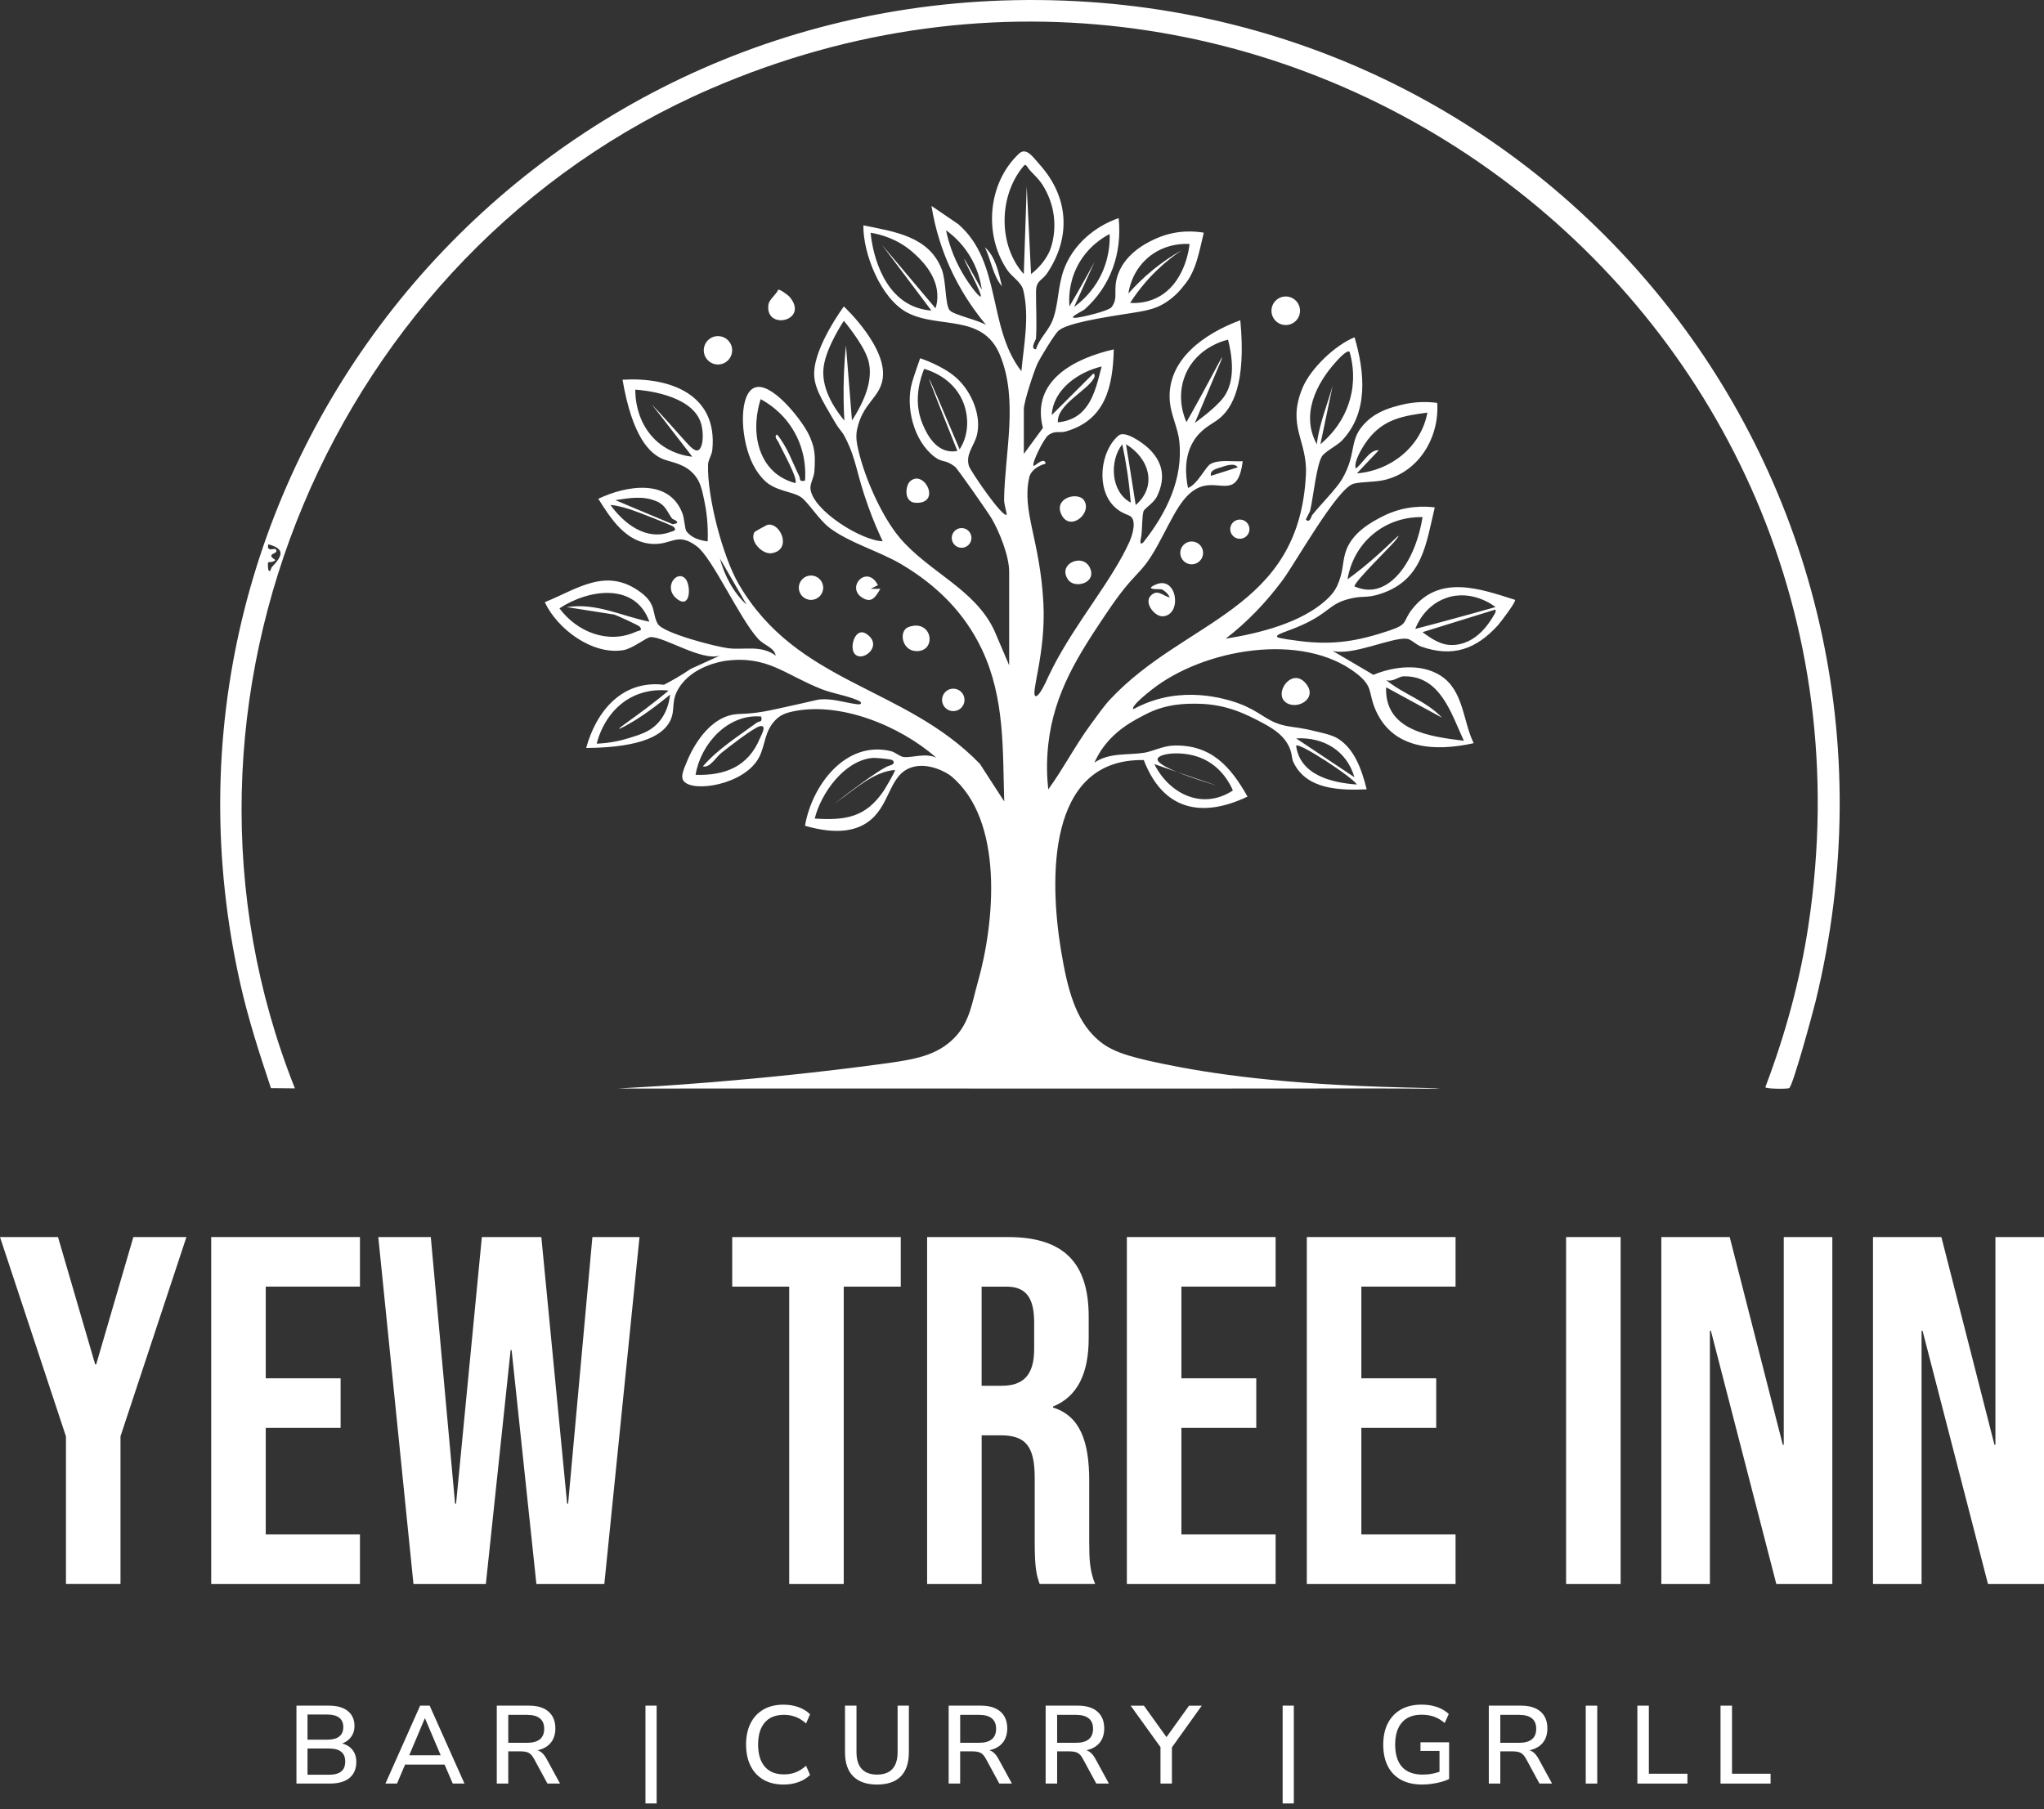 <svg width="314" height="278" viewBox="0 0 314 278" fill="none" xmlns="http://www.w3.org/2000/svg">
<rect x="0" y="0" width="314" height="278" fill="#333333" stroke="none"/>
<g clip-path="url(#clip0_26_716)">
<path d="M10.128 220.693L0 190.073H8.911L14.623 209.645H14.774L20.487 190.073H28.639L18.511 220.688V243.383H10.133V220.688L10.128 220.693Z" fill="white"/>
<path d="M32.445 190.073H55.296V197.686H40.823V211.777H52.324V219.395H40.823V235.769H55.296V243.387H32.445V190.073Z" fill="white"/>
<path d="M58.107 190.073H66.178L69.91 231.047H70.061L74.023 190.073H83.161L87.123 231.047H87.274L91.005 190.073H98.242L92.836 243.387H82.401L78.594 207.437H78.443L74.637 243.387H63.518L58.112 190.073H58.107Z" fill="white"/>
<path d="M121.243 197.691H112.483V190.078H138.376V197.691H129.616V243.387H121.238V197.691H121.243Z" fill="white"/>
<path d="M142.414 190.073H154.83C163.515 190.073 167.246 194.111 167.246 202.333V205.607C167.246 211.088 165.496 214.593 161.764 216.117V216.268C165.953 217.565 167.326 221.523 167.326 227.542V236.91C167.326 239.5 167.402 241.406 168.241 243.383H159.712C159.255 242.01 158.953 241.175 158.953 236.835V227.084C158.953 222.131 157.505 220.537 153.698 220.537H150.802V243.387H142.424V190.073H142.414ZM153.839 212.923C156.962 212.923 158.868 211.55 158.868 207.286V203.173C158.868 199.366 157.576 197.691 154.604 197.691H150.797V212.923H153.844H153.839Z" fill="white"/>
<path d="M173.109 190.073H195.96V197.686H181.487V211.777H192.988V219.395H181.487V235.769H195.96V243.387H173.109V190.073Z" fill="white"/>
<path d="M200.753 190.073H223.603V197.686H209.13V211.777H220.631V219.395H209.13V235.769H223.603V243.387H200.753V190.073Z" fill="white"/>
<path d="M240.585 190.073H248.963V243.387H240.585V190.073Z" fill="white"/>
<path d="M255.209 190.073H265.719L273.87 221.985H274.021V190.073H281.484V243.387H272.88L262.827 204.47H262.676V243.387H255.213V190.073H255.209Z" fill="white"/>
<path d="M287.725 190.073H298.235L306.386 221.985H306.537V190.073H314V243.387H305.396L295.343 204.47H295.192V243.387H287.73V190.073H287.725Z" fill="white"/>
<path d="M45.541 274.045V262.072H50.531C51.777 262.072 52.744 262.346 53.428 262.898C54.112 263.45 54.456 264.214 54.456 265.2C54.456 265.926 54.239 266.535 53.81 267.035C53.381 267.535 52.796 267.865 52.06 268.035V267.78C52.616 267.86 53.093 268.025 53.494 268.28C53.895 268.535 54.206 268.87 54.418 269.28C54.631 269.691 54.739 270.177 54.739 270.733C54.739 271.436 54.579 272.035 54.263 272.535C53.947 273.035 53.489 273.408 52.885 273.663C52.286 273.917 51.564 274.045 50.73 274.045H45.531H45.541ZM47.239 267.304H50.263C51.078 267.304 51.697 267.139 52.112 266.813C52.532 266.483 52.739 266.002 52.739 265.37C52.739 264.738 52.532 264.256 52.112 263.926C51.692 263.596 51.074 263.436 50.263 263.436H47.239V267.308V267.304ZM47.239 272.686H50.531C50.871 272.686 51.173 272.663 51.442 272.611C51.706 272.559 51.942 272.479 52.14 272.375C52.338 272.266 52.503 272.129 52.64 271.969C52.777 271.804 52.876 271.615 52.937 271.398C52.998 271.181 53.032 270.941 53.032 270.667C53.032 270.394 52.998 270.153 52.937 269.936C52.876 269.719 52.777 269.535 52.64 269.375C52.503 269.219 52.338 269.082 52.14 268.974C51.942 268.865 51.711 268.785 51.442 268.738C51.178 268.686 50.871 268.662 50.531 268.662H47.239V272.686Z" fill="white"/>
<path d="M59.211 274.045L64.542 262.072H66.004L71.353 274.045H69.551L68.089 270.648L68.886 271.125H61.65L62.433 270.648L60.989 274.045H59.206H59.211ZM65.259 264.025L62.692 270.106L62.268 269.7H68.263L67.872 270.106L65.292 264.025H65.259Z" fill="white"/>
<path d="M76.316 274.045V262.072H81.274C82.566 262.072 83.562 262.379 84.264 262.987C84.967 263.601 85.317 264.464 85.317 265.587C85.317 266.313 85.156 266.936 84.84 267.455C84.524 267.974 84.062 268.37 83.458 268.643C82.854 268.917 82.123 269.049 81.274 269.049L81.425 268.813H81.868C82.321 268.813 82.713 268.926 83.047 269.153C83.382 269.379 83.684 269.743 83.958 270.238L86.029 274.04H84.095L82.024 270.219C81.863 269.927 81.694 269.695 81.505 269.53C81.316 269.365 81.104 269.252 80.859 269.191C80.613 269.129 80.33 269.096 80 269.096H78.08V274.04H76.316V274.045ZM78.08 267.78H80.986C81.844 267.78 82.496 267.601 82.939 267.238C83.382 266.874 83.599 266.337 83.599 265.624C83.599 264.912 83.378 264.388 82.939 264.03C82.496 263.667 81.844 263.487 80.986 263.487H78.08V267.785V267.78Z" fill="white"/>
<path d="M99.157 277.101V262.072H100.874V277.101H99.157Z" fill="white"/>
<path d="M120.385 274.196C119.172 274.196 118.139 273.946 117.276 273.45C116.417 272.95 115.757 272.243 115.299 271.318C114.842 270.394 114.611 269.304 114.611 268.049C114.611 266.794 114.842 265.705 115.299 264.789C115.757 263.874 116.417 263.167 117.276 262.667C118.134 262.167 119.172 261.921 120.385 261.921C121.201 261.921 121.96 262.049 122.668 262.303C123.375 262.558 123.965 262.921 124.441 263.398L123.828 264.808C123.309 264.346 122.772 264.006 122.224 263.799C121.677 263.591 121.078 263.483 120.432 263.483C119.139 263.483 118.158 263.879 117.479 264.672C116.799 265.464 116.46 266.591 116.46 268.049C116.46 269.507 116.799 270.639 117.479 271.436C118.158 272.233 119.144 272.634 120.432 272.634C121.078 272.634 121.672 272.531 122.224 272.318C122.772 272.111 123.309 271.771 123.828 271.309L124.441 272.719C123.965 273.196 123.375 273.559 122.668 273.814C121.96 274.068 121.201 274.196 120.385 274.196Z" fill="white"/>
<path d="M134.735 274.196C133.14 274.196 131.918 273.776 131.074 272.941C130.23 272.101 129.81 270.865 129.81 269.224V262.072H131.574V269.186C131.574 270.351 131.843 271.224 132.381 271.799C132.918 272.375 133.701 272.667 134.735 272.667C135.768 272.667 136.565 272.379 137.093 271.799C137.626 271.224 137.89 270.351 137.89 269.186V262.072H139.622V269.224C139.622 270.865 139.206 272.106 138.381 272.941C137.555 273.781 136.338 274.196 134.73 274.196H134.735Z" fill="white"/>
<path d="M145.735 274.045V262.072H150.693C151.986 262.072 152.981 262.379 153.684 262.987C154.387 263.601 154.736 264.464 154.736 265.587C154.736 266.313 154.575 266.936 154.259 267.455C153.943 267.974 153.481 268.37 152.877 268.643C152.273 268.917 151.542 269.049 150.693 269.049L150.844 268.813H151.287C151.74 268.813 152.132 268.926 152.467 269.153C152.802 269.379 153.104 269.743 153.377 270.238L155.448 274.04H153.514L151.443 270.219C151.283 269.927 151.113 269.695 150.924 269.53C150.735 269.365 150.523 269.252 150.278 269.191C150.033 269.129 149.75 269.096 149.419 269.096H147.499V274.04H145.735V274.045ZM147.504 267.78H150.41C151.269 267.78 151.919 267.601 152.363 267.238C152.806 266.874 153.023 266.337 153.023 265.624C153.023 264.912 152.802 264.388 152.363 264.03C151.919 263.667 151.269 263.487 150.41 263.487H147.504V267.785V267.78Z" fill="white"/>
<path d="M160.632 274.045V262.072H165.59C166.883 262.072 167.878 262.379 168.581 262.987C169.284 263.601 169.633 264.464 169.633 265.587C169.633 266.313 169.472 266.936 169.156 267.455C168.84 267.974 168.378 268.37 167.774 268.643C167.17 268.917 166.439 269.049 165.59 269.049L165.741 268.813H166.185C166.637 268.813 167.029 268.926 167.364 269.153C167.699 269.379 168.001 269.743 168.274 270.238L170.345 274.04H168.411L166.34 270.219C166.18 269.927 166.01 269.695 165.821 269.53C165.633 269.365 165.42 269.252 165.175 269.191C164.93 269.129 164.647 269.096 164.316 269.096H162.397V274.04H160.632V274.045ZM162.397 267.78H165.302C166.161 267.78 166.812 267.601 167.255 267.238C167.699 266.874 167.916 266.337 167.916 265.624C167.916 264.912 167.694 264.388 167.255 264.03C166.812 263.667 166.161 263.487 165.302 263.487H162.397V267.785V267.78Z" fill="white"/>
<path d="M178.275 274.044V267.865L178.666 268.987L173.69 262.077H175.728L179.398 267.19H178.992L182.662 262.077H184.615L179.671 268.987L180.03 267.865V274.044H178.28H178.275Z" fill="white"/>
<path d="M197.04 277.101V262.072H198.757V277.101H197.04Z" fill="white"/>
<path d="M218.504 274.196C217.202 274.196 216.103 273.95 215.211 273.455C214.315 272.964 213.64 272.257 213.183 271.342C212.725 270.426 212.494 269.332 212.494 268.063C212.494 266.794 212.73 265.704 213.197 264.785C213.669 263.869 214.338 263.162 215.216 262.662C216.093 262.162 217.15 261.917 218.381 261.917C218.947 261.917 219.485 261.968 219.994 262.077C220.504 262.185 220.976 262.346 221.414 262.563C221.853 262.78 222.23 263.044 222.561 263.36L221.933 264.737C221.4 264.285 220.848 263.959 220.277 263.761C219.707 263.563 219.074 263.464 218.386 263.464C217.06 263.464 216.055 263.865 215.362 264.662C214.673 265.459 214.324 266.596 214.324 268.068C214.324 269.54 214.683 270.719 215.395 271.497C216.107 272.28 217.169 272.667 218.57 272.667C219.079 272.667 219.579 272.62 220.075 272.521C220.57 272.422 221.042 272.285 221.494 272.106L221.136 272.988V269.03H218.216V267.705H222.612V273.342C222.282 273.512 221.891 273.658 221.433 273.785C220.976 273.908 220.494 274.007 219.99 274.082C219.485 274.158 218.99 274.191 218.504 274.191V274.196Z" fill="white"/>
<path d="M228.712 274.045V262.072H233.67C234.962 262.072 235.958 262.379 236.66 262.987C237.363 263.601 237.712 264.464 237.712 265.587C237.712 266.313 237.552 266.936 237.236 267.455C236.92 267.974 236.458 268.37 235.854 268.643C235.25 268.917 234.519 269.049 233.67 269.049L233.821 268.813H234.264C234.717 268.813 235.108 268.926 235.443 269.153C235.778 269.379 236.08 269.743 236.354 270.238L238.425 274.04H236.491L234.42 270.219C234.259 269.927 234.09 269.695 233.901 269.53C233.712 269.365 233.5 269.252 233.255 269.191C233.009 269.129 232.726 269.096 232.396 269.096H230.476V274.04H228.712V274.045ZM230.476 267.78H233.382C234.24 267.78 234.891 267.601 235.335 267.238C235.778 266.874 235.995 266.337 235.995 265.624C235.995 264.912 235.774 264.388 235.335 264.03C234.891 263.667 234.24 263.487 233.382 263.487H230.476V267.785V267.78Z" fill="white"/>
<path d="M243.604 274.045V262.072H245.369V274.045H243.604Z" fill="white"/>
<path d="M251.534 274.045V262.072H253.298V272.535H259.223V274.045H251.529H251.534Z" fill="white"/>
<path d="M264.308 274.045V262.072H266.073V272.535H271.997V274.045H264.304H264.308Z" fill="white"/>
<path d="M148.169 107.54C148.169 106.587 147.396 105.813 146.443 105.813C145.49 105.813 144.716 106.587 144.716 107.54C144.716 108.492 145.49 109.266 146.443 109.266C147.396 109.266 148.169 108.492 148.169 107.54Z" fill="white"/>
<path d="M139.598 96.331C138.008 96.888 138.527 99.916 140.659 100.039C143.999 100.237 143.282 95.039 139.598 96.331Z" fill="white"/>
<path d="M131.192 100.318C132.267 102.035 135.853 99.284 133.131 97.416C131.447 96.261 130.513 99.237 131.192 100.318Z" fill="white"/>
<path d="M121.29 45.602C121.116 45.394 119.762 44.366 119.55 44.526C119.215 45.281 118.163 46.012 118.05 46.795C117.465 50.861 124.432 49.319 121.29 45.602Z" fill="white"/>
<path d="M132.418 91.808C133.923 92.784 134.522 91.685 135.239 90.477H133.749L134.867 89.911C133.206 86.661 129.918 90.185 132.418 91.808Z" fill="white"/>
<path d="M140.659 77.255C144.707 77.439 141.971 72.033 139.82 73.943C139.06 74.618 138.81 77.17 140.659 77.255Z" fill="white"/>
<path d="M110.294 56.003C111.498 56.003 112.474 55.028 112.474 53.824C112.474 52.62 111.498 51.645 110.294 51.645C109.091 51.645 108.115 52.62 108.115 53.824C108.115 55.028 109.091 56.003 110.294 56.003Z" fill="white"/>
<path d="M124.588 92.175C125.622 92.175 126.46 91.337 126.46 90.302C126.46 89.268 125.622 88.43 124.588 88.43C123.553 88.43 122.715 89.268 122.715 90.302C122.715 91.337 123.553 92.175 124.588 92.175Z" fill="white"/>
<path d="M105.266 88.892C103.94 87.524 101.888 90.255 103.898 91.939C106.153 93.831 106.186 89.84 105.266 88.892Z" fill="white"/>
<path d="M180.846 118.62C183.03 119.516 185.789 120.37 186.964 120.729C186.087 120.436 184.153 119.766 180.846 118.62Z" fill="white"/>
<path d="M232.726 92.161C227.325 90.435 221.235 88.288 217.041 93.463C215.343 95.558 216.513 95.855 213.385 96.902C208.583 98.506 204.852 99.152 199.682 98.501C196.37 98.086 196.191 97.93 196.177 97.812C196.12 97.383 197.71 97.077 200.05 96.02C204.187 94.147 204.111 92.888 207.064 92.067C209.357 91.43 209.81 92.01 212.183 91.208C218.546 89.062 219.056 83.623 220.41 77.962C219.141 77.797 215.867 77.557 212.381 79.349C210.819 80.151 207.583 81.816 206.668 84.953C206.187 86.6 206.385 87.873 205.413 90.02C205.111 90.68 204.626 91.369 203.776 92.147C199.871 95.728 193.403 97.317 188.29 98.133C191.625 95.567 194.526 92.52 197.035 89.142C199.045 86.434 205.47 74.906 207.98 74.311C209.315 73.995 211.159 74.103 212.654 73.754C217.966 72.514 221.131 67.212 220.787 61.905C219.532 61.74 217.499 61.626 215.126 62.24C213.796 62.584 211.678 63.131 209.98 64.73C207.012 67.528 208.607 69.424 206.168 73.618C205.324 75.066 202.819 77.585 201.583 79.127C201.427 79.326 201.224 80.458 200.621 79.83C200.569 79.774 201.182 78.793 201.272 78.429C201.743 76.443 202.215 71.603 203.064 70.136C203.47 69.438 205.409 68.452 206.093 67.749C210.286 63.414 209.654 57.192 208.088 51.824C205.097 53.032 201.3 56.636 200.064 59.669C197.663 65.561 200.875 67.669 200.616 72.924C199.573 93.864 182.086 95.109 170.539 107.459C169.534 108.535 168.345 110.238 167.449 111.464C165.137 114.62 163.331 118.134 161.033 121.295C160.859 119.701 160.713 117.285 161.033 114.389C161.92 106.37 165.727 100.553 169.916 94.303C174.68 87.194 175.044 88.84 177.846 83.764C180.256 79.396 181.695 75.495 184.841 74.684C187.667 73.957 190.186 76.5 190.908 70.868C189.436 70.971 187.233 70.547 185.936 71.306C185.162 71.764 183.95 74.439 182.502 74.972C182.091 72.957 181.898 70.188 183.332 67.811C184.469 65.924 186.044 65.259 187.106 64.466C189.37 62.773 191.464 58.89 190.535 49.206C185.12 51.211 179.157 55.225 179.709 61.711C179.874 63.669 180.945 65.806 181.157 67.731C181.813 73.594 179.138 78.939 175.595 83.382C174.907 83.915 175.294 82.656 175.331 82.373C175.482 81.241 175.43 79.359 175.657 78.59C175.812 78.066 177.214 77.368 177.761 76.222C179.11 73.396 178.648 70.919 176.346 68.801C175.459 67.985 172.808 66.098 171.845 66.91C169.001 69.311 168.383 75.047 171.105 77.774C172.435 79.109 173.468 78.977 173.878 79.538C174.605 80.538 173.709 82.807 173.534 83.189C170.873 89.133 165.345 95.539 161.764 102.501C161.222 103.553 160.835 104.412 160.642 104.846C160.123 105.903 159.467 107.063 159.09 106.959C158.231 106.723 160.694 100.421 160.288 92.694C159.774 82.906 156.939 78.566 158.109 73.368C158.373 72.203 159.571 71.533 160.642 71.231C160.415 70.155 159.179 71.457 158.783 71.608C158.439 71.146 160.382 67.386 160.991 66.91C162.062 66.07 162.722 66.584 163.732 66.292C169.836 64.532 170.954 59.414 171.1 53.682C165.142 55.036 158.33 58.438 160.212 65.749L157.283 69.745V62.834C157.283 61.773 158.807 57.117 159.345 55.933C159.731 55.079 162.052 51.248 162.618 50.805C163.137 50.399 164.161 49.663 171.006 48.541C175.459 47.809 177.119 47.772 179.185 46.408C180.516 45.531 181.402 44.503 181.94 43.786C183.789 41.616 184.256 38.455 184.926 35.752C183.676 35.54 180.921 35.252 177.879 36.531C176.883 36.95 173.001 38.583 171.741 42.177C170.878 44.639 171.892 45.682 170.77 47.182C170.312 47.791 166.269 48.739 165.307 48.824C163.765 48.965 166.35 47.781 166.633 47.526C170.661 43.918 172.392 38.87 171.85 33.511C168.114 34.809 164.854 37.606 163.453 41.356C162.458 44.017 162.647 46.819 161.67 49.286C161.085 50.763 159.609 52.107 159.146 53.673C158.17 53.621 159.137 52.244 159.151 51.994C159.288 49.711 159.151 47.21 159.151 44.899C159.151 42.998 160.029 43.257 160.953 41.847C164.581 36.318 164.137 30.209 159.712 25.285C158.755 24.223 157.679 22.534 156.533 23.61C151.721 28.129 151.085 36.059 154.726 41.474C155.439 42.536 156.906 43.342 157.203 44.602C158.175 48.734 157.283 52.914 156.906 57.036C151.655 50.277 153.929 40.248 147.202 34.436L143.094 31.639C143.358 33.285 143.754 35.078 144.353 36.974C146.179 42.753 149.099 47.064 151.49 49.942C150.434 49.22 146.49 48.376 145.9 47.687C145.169 46.838 145.372 43.229 144.688 41.427C142.744 36.299 137.395 35.596 132.631 34.625C132.579 39.031 135.301 45.791 139.263 47.97C144.037 50.597 150.948 48.078 153.613 54.536C156.472 61.456 154.373 69.466 154.25 76.646C154.236 77.557 154.547 78.222 154.66 79.071C154.108 79.736 149.089 72.368 148.853 71.613C148.278 69.773 149.674 68.495 150.08 66.829C150.783 63.947 149.353 60.315 147.014 58.145C144.896 56.183 141.358 55.046 141.353 55.046C141.353 55.046 140.386 57.801 140.117 58.735C139.065 62.405 140.291 67.693 143.556 70.188C144.858 71.183 145.094 70.49 146.702 71.707C147.094 72.004 151.839 78.816 152.349 79.689C153.566 81.769 155.028 85.467 155.028 87.84V102.218L152.736 96.855C149.754 90.491 142.697 87.92 138.211 82.618C135.315 79.194 132.484 72.665 131.668 68.249C131.503 67.358 131.527 66.598 131.673 65.928C132.536 62.027 134.871 61.282 135.518 58.612C136.721 53.659 129.635 47.093 129.635 47.088C129.635 47.088 125.192 53.055 125.074 57.249C125.012 59.357 126.078 61.159 128.206 64.768C129.135 66.348 129.253 66.042 129.918 67.377C131.612 70.759 131.498 72.556 133.357 77.759C134.211 80.16 135.065 82.033 135.603 83.165C132.296 83.066 124.828 78.41 124.503 75.089C124.427 74.325 125.041 73.33 125.102 72.486C125.21 71 125.234 69.834 124.951 68.65C124.951 68.65 124.682 67.565 124.097 66.476C122.838 64.122 118.394 58.546 115.894 59.574C113.601 60.518 113.658 66.707 115.37 70.707C115.733 71.552 116.271 72.585 117.281 73.665C119.012 75.528 121.79 75.462 123.106 76.429C124.177 77.212 125.847 79.901 127.413 81.085C130.546 83.458 135.079 84.675 138.556 86.751C143.914 89.944 148.188 94.152 150.868 99.841C154.373 107.285 154.023 115.172 154.269 123.14L150.528 117.361C138.914 105.365 122.498 105.2 113.497 89.774C110.997 85.491 108.615 76.269 108.771 71.396C108.794 70.618 109.346 69.933 109.426 69.141C110.294 60.523 102.827 57.909 95.633 58.343C97.124 67.023 99.766 69.792 102.044 70.613C103.256 71.052 105.36 71.287 106.799 73.113C107.587 74.108 107.813 75.127 108.181 76.844C108.497 78.326 108.818 80.486 108.714 83.18C107.615 83.057 106.219 82.684 105.436 81.599C105.214 81.293 105.124 79.675 104.874 78.986C102.874 73.434 96.209 74.594 91.911 76.637C93.864 79.741 96.19 83.397 100.308 83.576C103.261 83.703 104.058 81.708 107.035 83.93C109.45 85.732 113.507 94.855 116.403 98.091C117.441 99.247 118.899 99.435 119.172 100.732C116.894 99.058 114.365 99.897 111.898 99.605C110.011 99.383 101.921 97.303 101.063 95.874C100.119 94.293 100.931 92.883 98.445 91.024C93.147 87.067 88.755 90.477 83.694 92.525C85.585 96.624 90.996 100.685 95.746 99.897C97.228 99.652 99.289 97.921 99.935 97.893C102.053 97.803 107.714 101.61 110.587 100.737L106.101 102.78C105.431 103.237 104.7 103.7 103.921 104.157C103.261 104.544 102.619 104.893 101.997 105.214C95.586 104.454 91.595 109.261 90.048 114.927C98.996 114.861 102.011 112.757 102.987 110.681C103.794 108.969 102.997 107.752 104.313 105.667C106.398 102.365 110.761 101.619 111.554 101.52C117.955 100.714 120.55 103.652 126.182 105.874C127.956 106.572 130.234 106.903 131.881 107.648C132.348 107.856 132.522 108.308 131.697 108.209C129.876 107.992 127.984 107.318 126.107 107.455C125.446 107.502 125.8 107.521 119.347 108.922C118.342 109.139 117.899 109.233 117.304 109.332C114.615 109.79 113.766 109.601 112.634 109.799C108.228 110.573 105.898 116.125 105.615 116.795C104.931 118.422 104.553 119.323 104.992 119.955C106.308 121.861 114.441 120.611 116.634 116.314C117.62 114.375 117.399 112.247 119.319 110.441C119.79 109.997 120.422 109.648 121.323 109.422C128.762 107.577 138.282 111.507 143.829 116.422C142.188 115.644 140.131 116.45 138.834 116.318C138.225 116.257 137.565 115.578 136.824 115.403C129.871 113.766 124.724 120.682 123.663 126.88C128.8 128.371 131.569 127.461 133.121 126.442C136.805 124.026 136.419 119.191 139.919 117.946C142.575 117.002 145.518 118.762 146.08 119.224C154.306 126.017 152.811 141.806 150.193 150.981C149.334 153.995 148.99 156.995 146.665 159.406C143.933 162.241 140.457 162.798 135.513 163.467C115.771 166.137 99.105 167.01 97.652 167.09C96.963 167.128 95.006 167.236 95.006 167.255C95.006 167.255 95.091 167.255 95.128 167.255C96.095 167.236 97.062 167.26 98.029 167.255C99.874 167.236 142.414 167.255 157.868 167.255C207.663 167.27 209.848 167.213 215.758 167.255C216.721 167.265 221.183 167.298 221.188 167.255C221.188 167.213 217.131 167.123 215.73 167.09C196.804 166.633 185.808 164.93 178.765 163.482C172.666 162.231 170.373 161.392 168.336 159.467C165.26 156.571 164 152.151 162.991 146.014C161.255 135.47 160.637 116.507 175.709 116.785C178.633 124.404 184.497 125.795 191.644 122.399C189.044 117.785 186.063 114.375 180.27 114.554C178.666 114.606 177.086 115.45 175.756 115.663C173.265 116.054 170.421 115.597 168.123 117.177C168.241 116.908 168.43 116.516 168.685 116.059C170.855 112.214 174.487 110.563 175.879 109.818C179.133 108.073 182.303 108.11 183.978 108.129C188.507 108.186 191.615 109.832 194.012 111.106C196.068 112.2 197.243 113.191 197.955 114.582C198.517 115.686 198.399 116.46 198.672 117.059C200.644 121.356 205.861 121.451 209.951 121.281C209.149 118.087 208.055 115.125 205.597 113.521C204.597 112.87 202.809 112.545 201.923 112.323C199.946 111.823 198.866 111.771 197.785 111.573C194.87 111.03 194.186 109.813 191.342 108.507C190.766 108.242 185.068 105.714 178.577 107.247C176.633 107.709 175.11 108.417 174.1 108.964C173.685 108.507 176.449 106.351 176.907 105.988C184.804 99.723 200.125 96.949 208.465 103.539C210.89 105.454 210.225 106.322 211.154 108.695C213.706 115.191 220.414 115.512 226.386 114.191C224.702 110.724 224.853 106.063 221.282 103.799C218.258 101.879 214.117 102.388 210.98 103.686L204.725 100.006C207.753 100.817 213.735 97.907 216.103 98.143C216.791 98.209 217.523 99.063 218.282 99.332C223.15 101.067 226.778 99.747 230.113 96.072C230.495 95.647 232.948 92.439 232.736 92.166L232.726 92.161ZM210.928 82.071C214.121 79.406 217.688 79.429 218.537 79.458C217.499 85.76 214.343 90.218 210.791 90.581C210.102 90.652 209.187 90.59 208.069 90.095C208.083 89.359 213.385 84.208 214.239 83.194C214.353 83.057 214.895 82.401 214.843 82.349C214.739 82.25 212.541 84.632 209.272 87.279C208.333 88.038 207.541 88.628 207.008 89.015C207.14 88.166 207.767 84.703 210.923 82.071H210.928ZM210.154 67.532C212.56 64.395 215.546 63.891 219.277 63.4C218.301 68.65 213.645 72.33 208.447 72.731L211.805 69.183C210.376 69.032 209.352 71.264 208.258 71.986C207.928 70.863 209.399 68.509 210.154 67.532ZM205.267 55.55C205.545 55.244 206.97 53.65 207.324 54.065C207.687 55.315 208.159 57.602 207.621 60.362C206.748 64.834 203.805 67.462 202.842 68.254C203.465 65.268 204.092 62.282 204.715 59.296C203.871 62.273 202.654 65.174 202.286 68.254C199.819 63.744 202.154 58.985 205.267 55.55ZM187.535 71.811C188.172 71.599 189.648 71.028 190.139 71.802L186.04 73.108C185.775 72.231 186.964 72 187.535 71.811ZM182.105 57.56C183.888 53.3 188.242 52.282 188.653 52.192C189.884 57.093 189.011 59.659 187.922 61.108C186.648 62.796 183.558 64.971 183.558 64.971C183.558 64.971 184.888 61.791 186.299 58.456C187.474 55.678 187.799 54.937 187.747 54.914C187.658 54.871 186.521 57.14 184.431 60.966C183.525 62.622 182.77 63.966 182.266 64.858C182.02 64.325 180.619 61.122 182.105 57.56ZM172.407 68.259C172.694 69.617 172.959 71.066 173.185 72.599C173.426 74.222 173.591 75.764 173.709 77.222C170.614 75.59 170.402 70.768 172.407 68.259ZM173.345 70.499C173.223 69.754 173.095 69.004 172.973 68.259C176.525 70.372 177.846 74.698 174.468 77.594C174.095 75.231 173.723 72.863 173.345 70.499ZM169.232 56.305C168.237 60.254 167.321 64.419 162.51 64.891C162.316 62.126 167.241 59.919 168.109 57.98C168.18 57.815 168.204 57.367 167.925 57.428L161.571 63.773C161.788 59.824 165.656 57.164 169.227 56.31L169.232 56.305ZM176.237 39.686C178.935 37.299 182.129 37.45 182.737 37.493C182.704 37.884 182.11 43.739 177.515 45.847C176.048 46.522 174.628 46.602 173.61 46.541C174.572 45.045 175.926 43.248 177.798 41.455C179.115 40.196 180.407 39.205 181.558 38.436C180.233 39.182 178.704 40.167 177.114 41.465C175.577 42.72 174.331 43.979 173.35 45.097C173.449 44.38 173.911 41.752 176.242 39.686H176.237ZM165.416 41.073C166.977 37.908 169.548 36.427 170.463 35.96C170.51 37.167 170.44 39.767 168.982 42.564C167.708 45.007 165.972 46.46 165.01 47.158C166.052 44.852 167.095 42.545 168.142 40.238C167.501 41.427 166.836 42.63 166.147 43.842C165.529 44.937 164.911 46.012 164.288 47.064C164.203 46.003 164.151 43.639 165.42 41.073H165.416ZM157.274 42.111C153.377 37.795 153.368 30.285 157.099 25.686C157.302 25.436 157.387 25.341 157.458 25.341C157.646 25.351 157.802 25.596 157.844 25.671C158.297 26.431 159.429 27.223 160.203 28.478C163.472 33.79 161.222 38.63 161.222 38.63C160.863 39.403 160.076 40.804 158.392 42.111C158.17 37.62 157.948 33.134 157.726 28.643C157.576 33.134 157.425 37.62 157.274 42.111ZM150.646 45.564C150.424 45.696 148.957 43.847 147.849 41.951C146.381 39.436 145.683 37.073 145.33 35.384C146.249 36.04 147.627 37.205 148.806 39.035C150.212 41.219 150.66 43.314 150.82 44.503C148.995 41.196 148.174 39.781 148.122 39.809C148.018 39.866 151.009 45.352 150.651 45.569L150.646 45.564ZM143.999 45.8C143.966 46.465 143.829 47.008 143.716 47.371C140.966 44.111 138.221 40.856 135.47 37.597C138.008 40.969 140.541 44.347 143.079 47.72C141.909 47.635 140.961 47.347 140.225 47.022C134.588 44.536 133.815 36.568 133.749 35.762C135.173 35.993 137.843 36.653 140.244 38.781C141.192 39.62 144.169 42.257 143.995 45.8H143.999ZM147.943 68.07C147.759 68.49 147.561 68.82 147.415 69.037C144.372 61.82 142.815 58.225 142.754 58.249C142.693 58.277 144.127 61.952 147.07 69.278C146.726 69.349 146.221 69.41 145.636 69.297C143.24 68.844 142.07 65.976 141.678 65.018C140.202 61.4 141.49 57.843 141.971 56.678C142.947 56.961 145.73 57.914 147.386 60.645C148.74 62.876 148.957 65.782 147.943 68.07ZM129.956 53.083C129.682 55.758 129.541 58.659 129.602 61.758C129.621 62.744 129.659 63.707 129.715 64.641C126.649 60.891 126.276 58.131 126.545 56.268C126.989 53.206 129.635 49.3 129.635 49.295C129.635 49.295 132.437 52.616 133.272 55.003C133.947 56.933 133.918 59.928 130.881 64.608C130.574 60.763 130.263 56.923 129.956 53.079V53.083ZM123.663 73.853C122.672 74.042 123.012 73.646 122.753 73.108C121.701 70.957 120.932 68.641 119.37 66.763C118.809 67.056 119.479 67.665 119.62 68.004C120.012 68.929 122.715 73.684 122.172 74.226C120.564 73.802 119.526 73.061 118.908 72.504C116.215 70.08 115.483 65.716 116.847 61.329C117.927 61.909 120.097 63.263 121.738 65.886C123.866 69.292 123.757 72.674 123.668 73.853H123.663ZM107.209 69.193C106.728 69.358 106.105 68.74 105.063 67.565C101.619 63.678 100.365 62.395 100.133 62.15C100.393 62.461 101.893 64.391 106.351 70.174C105.337 70.066 103.167 69.679 101.166 68.028C97.562 65.051 97.586 60.504 97.6 59.867C98.544 59.928 106.087 60.523 107.615 64.82C108.195 66.443 108.03 68.915 107.214 69.198L107.209 69.193ZM102.978 81.741C99.251 83.132 95.831 80.434 93.784 77.594C94.869 77.66 95.945 78.005 96.973 78.326C97.77 78.571 103.252 80.703 103.497 80.958C104.058 81.543 103.369 81.594 102.983 81.741H102.978ZM103.346 80.547L94.534 76.849C96.662 76.519 98.813 76.132 100.879 77.033C102.284 77.646 102.445 78.599 103.266 79.703C103.308 79.764 104.94 80.316 103.341 80.547H103.346ZM110.596 85.812L114.696 92.906C112.705 91.123 111.257 88.373 110.596 85.812ZM94.322 94.421C94.855 94.581 98.091 96.081 98.261 96.275C98.831 96.94 98.077 96.893 97.742 97.048C93.44 99.039 88.642 97.105 85.944 93.473C90.449 90.505 97.586 89.463 99.756 95.52C95.426 94.661 91.689 92.586 87.062 93.284L94.322 94.421ZM100.964 111.21C99.794 112.408 98.482 112.823 96.662 113.394C95.463 113.771 93.77 114.177 91.671 114.266C91.826 113.611 92.987 108.983 97.383 106.94C99.586 105.917 101.652 105.988 102.718 106.11C101.874 106.813 100.676 107.78 99.204 108.889C96.902 110.625 95.043 111.861 95.109 111.969C95.152 112.035 95.878 111.639 96.133 111.502C97.374 110.832 99.633 109.464 102.94 106.728C102.827 107.808 102.435 109.7 100.964 111.21ZM116.738 113.436C114.969 117.762 111.379 119.205 106.855 119.05C107.624 114.337 111.79 109.643 116.936 110.092C117.158 111.059 116.653 110.743 116.233 111.054C113.379 113.162 110.327 115.035 107.978 117.748C109.035 118.05 109.992 116.342 110.79 115.705C111.804 114.889 115.809 111.766 116.752 111.577C117.88 111.356 116.946 112.941 116.743 113.436H116.738ZM135.711 121.573C132.966 125.578 129.923 126.078 125.158 125.772C126.13 121.866 129.678 116.899 133.975 116.46C134.503 116.403 136.923 116.63 137.107 116.814C137.277 116.983 137.324 117.106 137.305 117.205C137.244 117.483 136.739 117.611 136.631 117.639C135.202 118.035 129.107 122.767 128.178 123.489C128.343 123.366 128.649 123.139 128.89 122.97C131.484 121.154 134.22 118.578 137.48 118.304C137.622 118.427 135.937 121.238 135.711 121.573ZM177.822 116.616C177.964 115.79 181.468 115.281 184.379 116.413C187.771 117.734 189.125 120.809 189.393 121.455C188.577 121.998 187.087 122.79 185.162 122.805C181.987 122.823 178.973 120.696 177.327 117.399C178.643 117.856 179.808 118.262 180.846 118.625C179.105 117.908 177.732 117.167 177.827 116.62L177.822 116.616ZM208.447 120.54C204.602 120.281 199.687 119.087 199.111 114.568C199.621 114.049 207.767 119.413 208.447 120.54ZM208.069 119.422L199.111 113.45C203.324 113.229 206.862 115.318 208.069 119.422ZM212.928 104.487C213.942 104.86 214.867 103.94 215.57 103.917C221.273 103.752 222.938 109.648 224.877 113.818C219.73 113.181 212.697 112.309 212.933 105.601L221.518 110.271C219.131 107.709 215.598 106.672 212.928 104.483V104.487ZM217.414 96.638C217.574 96.199 218.758 93.105 222.103 91.902C226.146 90.449 229.556 93.124 229.736 93.275C227.731 93.845 225.712 94.407 223.664 94.963C221.565 95.539 219.48 96.095 217.409 96.638H217.414ZM229.556 94.407C226.122 100.52 221.707 98.916 221.707 98.916C220.254 98.529 218.537 97.129 218.537 97.129C218.537 97.129 222.919 95.77 229.736 93.657C229.82 94.029 229.707 94.142 229.556 94.407Z" fill="white"/>
<path d="M186.964 120.734C187.351 120.866 187.535 120.923 187.535 120.918C187.535 120.913 187.327 120.847 186.964 120.734Z" fill="white"/>
<path d="M128.178 123.489C128.102 123.545 128.055 123.578 128.06 123.578C128.064 123.578 128.102 123.545 128.178 123.489Z" fill="white"/>
<path d="M149.235 82.651C149.235 81.812 148.556 81.137 147.721 81.137C146.886 81.137 146.207 81.817 146.207 82.651C146.207 83.486 146.886 84.166 147.721 84.166C148.556 84.166 149.235 83.486 149.235 82.651Z" fill="white"/>
<path d="M118.535 85.001C121.696 84.51 119.955 80.302 117.96 80.623C117.776 80.651 115.955 81.67 115.898 81.769C115.101 83.137 117.101 85.222 118.535 85.001Z" fill="white"/>
<path d="M151.306 38.002C152.245 39.922 152.523 42.342 153.915 43.979C153.438 41.96 152.943 39.446 151.306 38.002Z" fill="white"/>
<path d="M197.517 49.942C198.729 49.942 199.71 48.961 199.71 47.748C199.71 46.536 198.729 45.555 197.517 45.555C196.304 45.555 195.323 46.536 195.323 47.748C195.323 48.961 196.304 49.942 197.517 49.942Z" fill="white"/>
<path d="M197.337 107.757C198.922 109.313 202.602 107.459 200.621 105.035C198.554 102.506 195.795 106.238 197.337 107.757Z" fill="white"/>
<path d="M176.794 91.51C175.666 92.619 177.407 94.817 178.695 94.695C181.652 94.416 180.827 88.378 177.544 89.817C175.534 90.699 178.218 90.473 178.459 90.562C178.888 90.723 179.534 91.312 179.685 91.779C178.629 91.591 177.874 90.444 176.789 91.506L176.794 91.51Z" fill="white"/>
<path d="M183.068 86.708C184.037 86.708 184.822 85.922 184.822 84.953C184.822 83.984 184.037 83.198 183.068 83.198C182.098 83.198 181.313 83.984 181.313 84.953C181.313 85.922 182.098 86.708 183.068 86.708Z" fill="white"/>
<path d="M166.552 76.905C165.666 75.481 161.779 76.462 163.066 79.09C164.359 81.717 167.803 78.92 166.552 76.905Z" fill="white"/>
<path d="M188.988 81.307C188.988 82.123 189.648 82.783 190.464 82.783C191.28 82.783 191.941 82.123 191.941 81.307C191.941 80.49 191.28 79.83 190.464 79.83C189.648 79.83 188.988 80.49 188.988 81.307Z" fill="white"/>
<path d="M167.586 87.666C166.788 84.708 162.269 86.51 164.09 89.081C165.048 90.435 168.128 89.671 167.586 87.666Z" fill="white"/>
<path d="M41.625 167.194L45.305 167.227C21.652 107.818 51.097 38.743 109.219 13.614C196.658 -24.19 292.055 47.38 277.823 142.093C276.545 150.617 274.243 159.009 271.191 167.043C271.191 167.312 274.583 167.359 274.861 167.18C275.446 166.807 278.503 155.528 278.894 153.934C298.513 73.745 238.099 -1.637 155.821 0.028C77.325 1.613 19.525 74.245 36.941 151.264C38.167 156.684 39.875 161.939 41.625 167.198V167.194ZM42.333 84.382C42.149 84.189 40.889 84.882 41.219 83.637C43.956 84.34 43.3 85.519 41.743 87.156C41.564 87.345 41.597 88.132 41.21 87.538C40.998 85.594 41.361 86.849 42.319 86.052C40.535 84.939 43.092 85.184 42.323 84.382H42.333Z" fill="white"/>
</g>
<defs>
<clipPath id="clip0_26_716">
<rect width="314" height="277.102" fill="white"/>
</clipPath>
</defs>
</svg>
